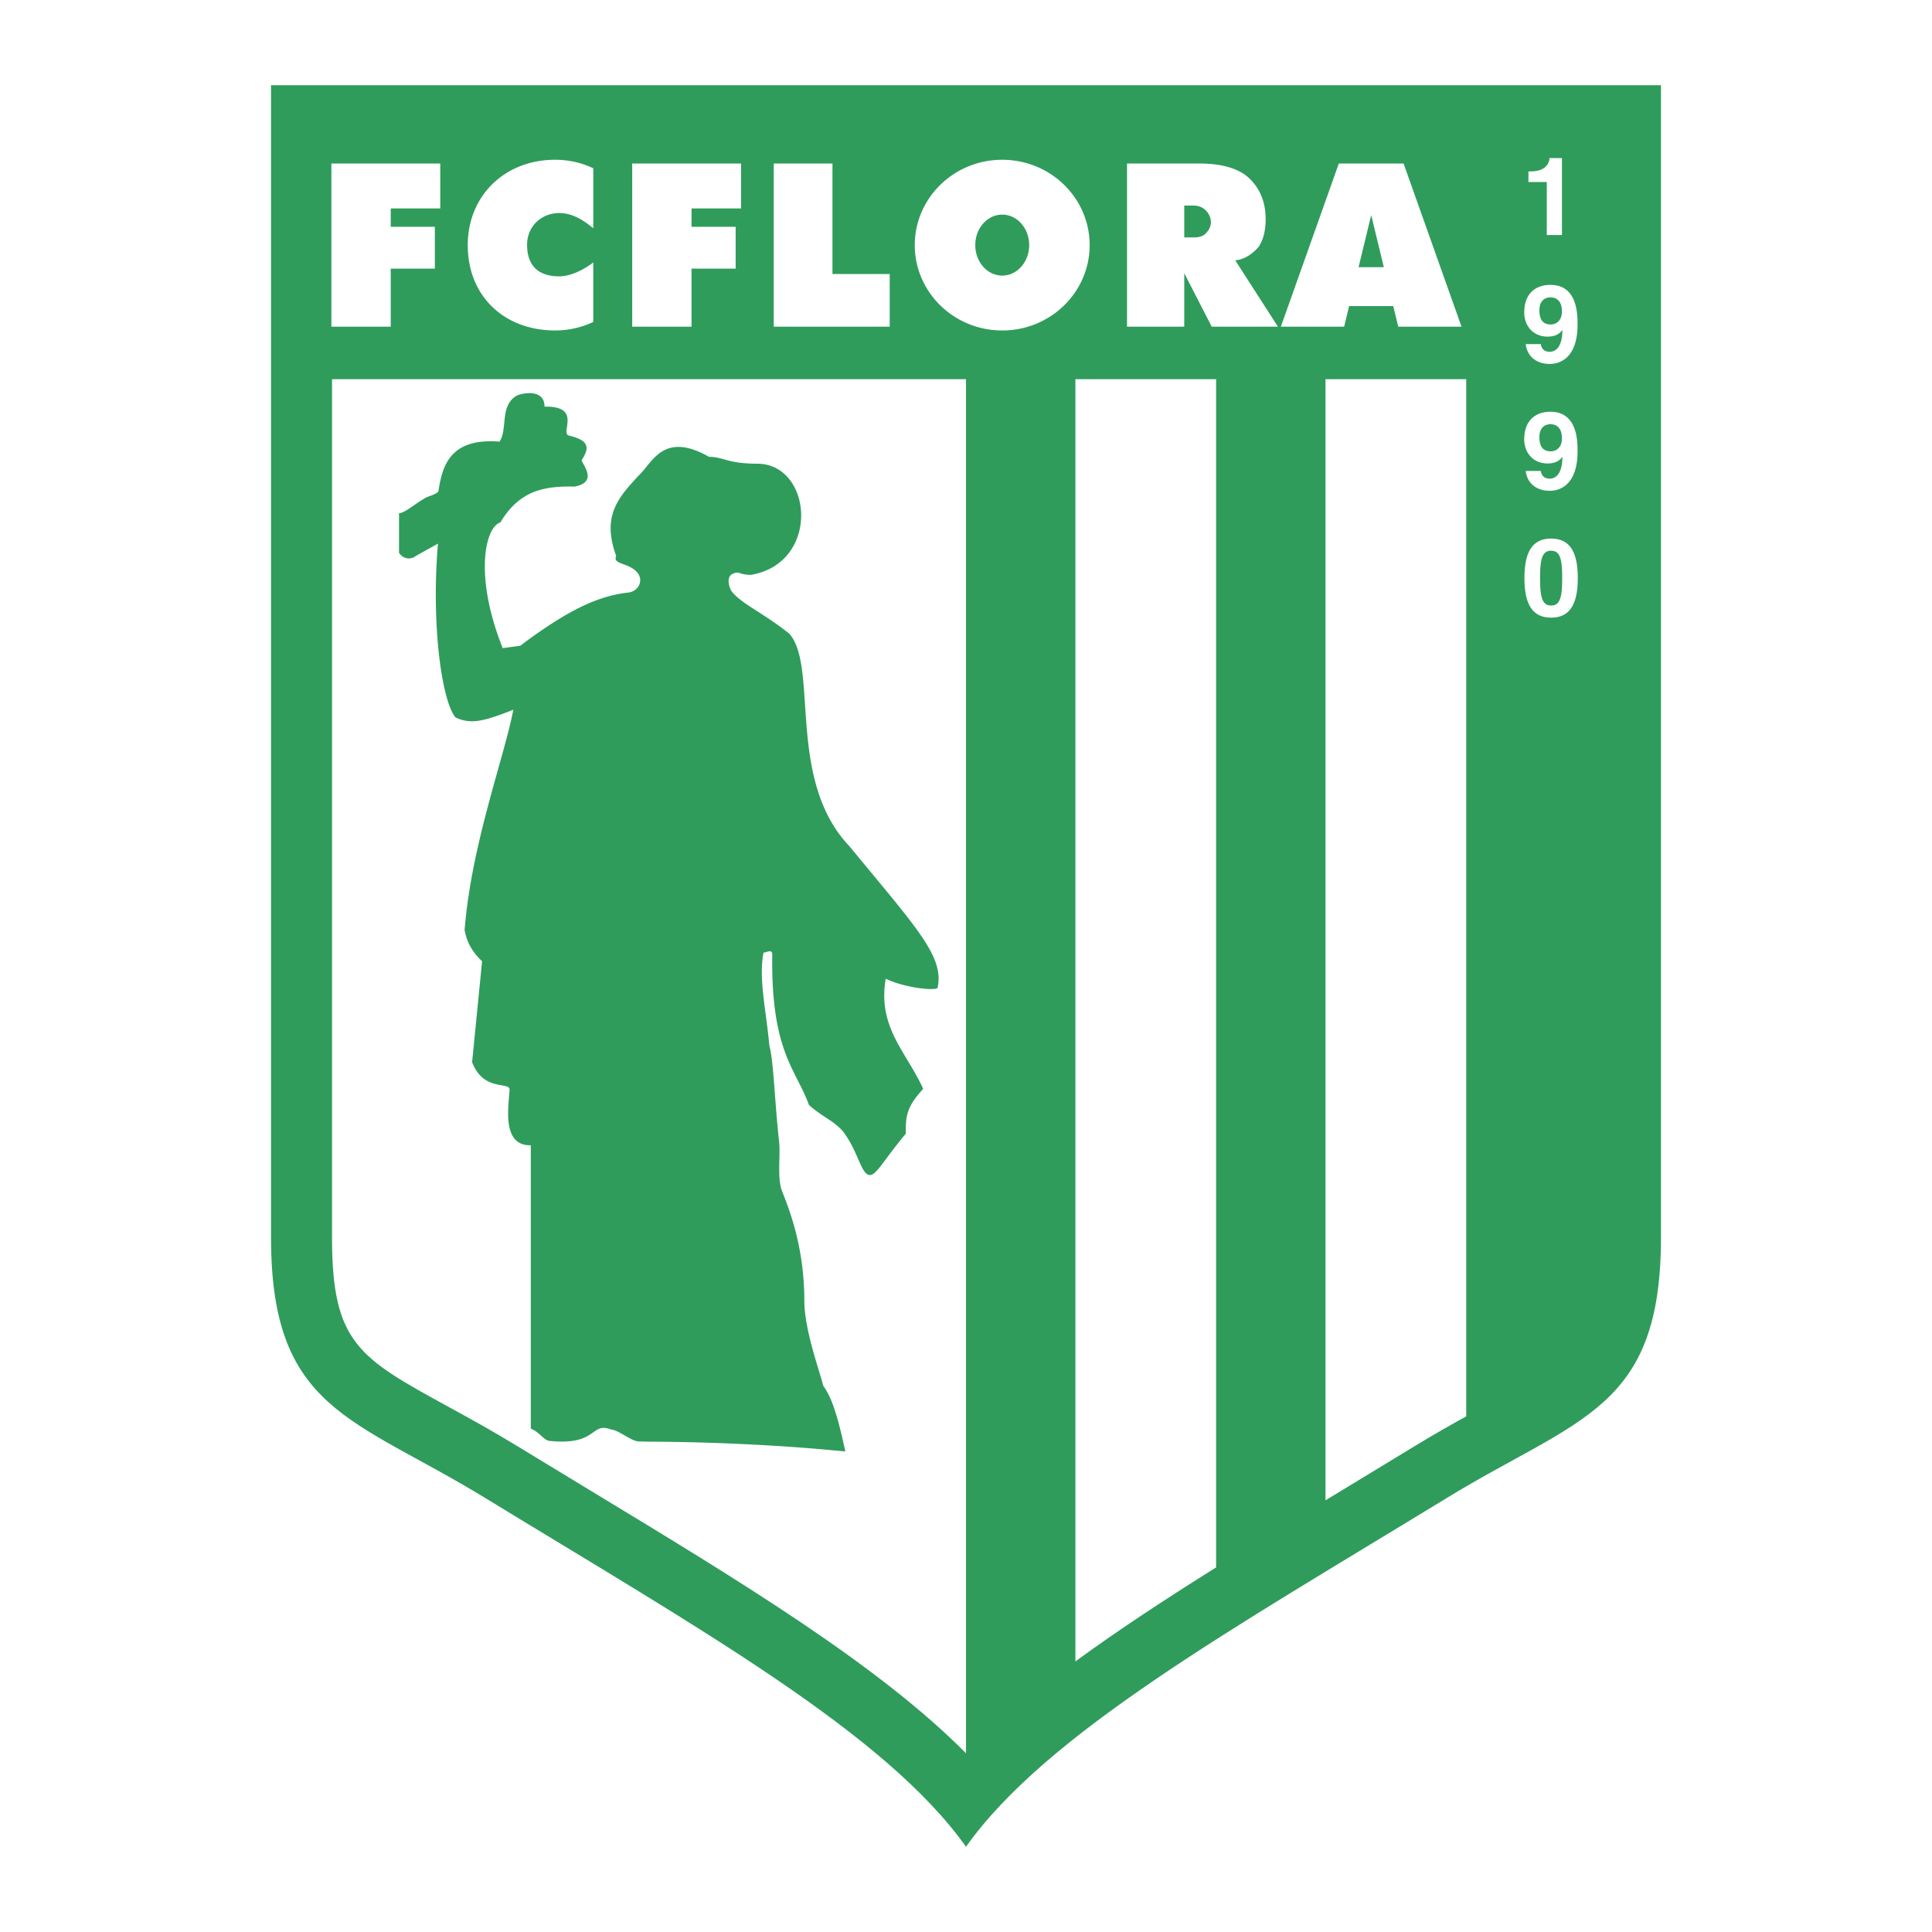 <svg xmlns="http://www.w3.org/2000/svg" width="2500" height="2500" viewBox="0 0 192.756 192.756"><g fill-rule="evenodd" clip-rule="evenodd"><path fill="#fff" d="M0 0h192.756v192.756H0V0z"/><path d="M27.041 123.461V8.504h138.674v114.957c0 17.193-8.18 17.936-21.35 25.982-21.318 13.025-39.932 23.455-47.988 34.809-8.056-11.354-26.668-21.783-47.986-34.809-13.17-8.047-21.35-8.732-21.35-25.982z" fill="#2f9c5c"/><path d="M96.377 37.83H33.125v85.631c0 10.535 2.683 12.004 11.57 16.871 2.048 1.121 4.37 2.393 6.868 3.918l7.244 4.402c15.291 9.262 28.857 17.488 37.57 26.27V37.83zM107.293 37.83v127.928c4.242-3.102 8.967-6.203 14.039-9.379V37.83h-14.039zM132.246 37.83v111.854l1.701-1.031 7.246-4.402c1.801-1.1 3.51-2.068 5.092-2.945V37.83h-14.039z" fill="#fff"/><path d="M84.737 84.416a12.399 12.399 0 0 1-1.745-2.327c-3.925-6.667-1.62-15.971-4.257-18.879-2.659-2.119-4.798-2.97-5.774-4.258-.166-.291-.54-1.288.062-1.661.769-.395.623.062 1.911.062 6.978-1.205 6.147-11.091.602-11.091-2.97 0-3.344-.685-4.798-.685-3.364-1.911-4.839-.685-5.919.602-.374.436-.706.893-1.059 1.226-2.14 2.284-3.718 4.112-2.285 8.059-.374.831 1.142.685 1.973 1.516.831.768.374 1.973-.748 2.139-3.136.332-6.064 1.89-9.741 4.527-.353.25-.706.52-1.059.789-.54.062-1.142.146-1.745.229-2.887-7.228-1.745-12.087-.229-12.544.873-1.475 1.89-2.368 3.032-2.908 1.288-.581 2.742-.706 4.341-.664 2.576-.457.602-2.431.748-2.659.623-.997.997-1.911-1.288-2.43-.914-.229 1.371-2.97-2.43-2.887 0-.997-.665-1.309-1.371-1.35-.644-.021-1.288.166-1.433.27-1.682.997-.852 3.281-1.682 4.569-4.777-.374-5.691 2.201-6.085 4.859 0 .396-1.205.603-1.433.831-.831.457-1.974 1.454-2.514 1.454v3.946c.457.685 1.226.685 1.683.312l2.201-1.226c-.685 8.059.374 15.66 1.745 17.342 1.516.686 2.658.457 5.773-.768-.914 4.798-4.174 13.375-4.86 21.974.229 1.288.831 2.264 1.745 3.116l-.997 10.074c1.143 2.969 3.739 1.91 3.739 2.74-.083 1.6-.831 5.629 2.118 5.545v28.268c.914.395 1.288 1.143 1.828 1.225 4.86.52 4.112-1.91 6.148-1.141.851.082 2.056 1.203 2.825 1.203.353 0 .706.021 1.059.021 6.563.021 13.396.395 18.173.852.478.041.935.082 1.35.125-.27-1.205-.706-3.303-1.35-4.943-.249-.623-.54-1.184-.852-1.6-.374-1.516-1.89-5.607-1.89-8.494 0-5.629-1.682-9.514-2.201-10.883-.54-1.289-.166-3.635-.312-4.943-.457-4.092-.54-8.039-.977-9.615-.304-3.484-1.097-6.689-.578-9.312.116.108.869-.431.869.193-.146 9.72 2.368 11.443 3.655 15.015.706.666 1.558 1.164 2.285 1.662.499.375.976.748 1.288 1.225 1.371 1.912 1.662 4.113 2.513 4.113.665 0 1.35-1.453 3.572-4.113 0-1.744.062-2.658 1.745-4.484-1.683-3.697-4.569-6.127-3.738-10.986 2.056.975 5.026 1.203 5.171.912.688-3.117-2.054-5.941-8.804-14.144z" fill="#2f9c5c"/><path d="M152.494 17.099h.217c1.461 0 1.85-.757 1.883-1.33h1.242v7.68h-1.514v-5.29h-1.828v-1.06zM153.586 30.967c0-1.104.703-1.298 1.094-1.298.779 0 1.156.541 1.156 1.417 0 .909-.584 1.288-1.113 1.288-.573-.001-1.137-.25-1.137-1.407zm-1.361 3.364c.129 1.223 1.07 1.979 2.379 1.979 1.385 0 2.791-.963 2.791-3.937 0-1.082-.043-3.949-2.703-3.949-1.504 0-2.619.876-2.619 2.759 0 1.287.855 2.401 2.326 2.401.52 0 1.113-.13 1.461-.649l.021.021c-.012 1.612-.639 2.142-1.266 2.142-.465 0-.801-.227-.889-.757v-.011h-1.501v.001zM153.586 43.623c0-1.103.703-1.298 1.094-1.298.779 0 1.156.541 1.156 1.417 0 .909-.584 1.287-1.113 1.287-.573 0-1.137-.249-1.137-1.406zm-1.361 3.364c.129 1.223 1.07 1.979 2.379 1.979 1.385 0 2.791-.963 2.791-3.938 0-1.082-.043-3.948-2.703-3.948-1.504 0-2.619.876-2.619 2.759 0 1.287.855 2.401 2.326 2.401.52 0 1.113-.13 1.461-.649l.021.021c-.012 1.612-.639 2.142-1.266 2.142-.465 0-.801-.227-.889-.757v-.011h-1.501v.001zM153.652 57.674c0-1.979.238-2.726 1.104-2.726s1.104.746 1.104 2.726-.238 2.737-1.104 2.737-1.104-.757-1.104-2.737zm-1.558 0c0 2.693.855 3.948 2.662 3.948 1.805 0 2.66-1.255 2.66-3.948s-.855-3.938-2.66-3.938c-1.807.001-2.662 1.245-2.662 3.938zM108.715 24.455c0 4.703-3.906 8.516-8.723 8.516-4.818 0-8.724-3.812-8.724-8.516 0-4.703 3.906-8.515 8.724-8.515 4.817 0 8.723 3.812 8.723 8.515zm-8.723-3.043c-1.486 0-2.689 1.362-2.689 3.042 0 1.681 1.203 3.043 2.689 3.043 1.484 0 2.689-1.362 2.689-3.043.001-1.68-1.204-3.042-2.689-3.042zM83.055 16.313v11.029h5.711v5.254H77.198V16.313h5.857zM73.937 16.313v4.486h-4.943v1.828h4.403v4.175h-4.403v5.794h-5.919V16.313h10.862zM43.925 16.313v4.486h-4.942v1.828h4.402v4.175h-4.402v5.794h-5.92V16.313h10.862zM55.785 27.57c-2.023 0-3.198-1.017-3.198-3.157 0-1.826 1.432-3.157 3.198-3.157 1.475 0 2.61.88 3.406 1.516v-5.984a8.86 8.86 0 0 0-3.801-.849c-5.054 0-8.723 3.618-8.723 8.515 0 5.073 3.617 8.516 8.723 8.516a8.85 8.85 0 0 0 3.801-.85v-5.937c-.487.39-1.969 1.387-3.406 1.387zM139.506 32.596h6.312l-5.783-16.283h-6.461l-5.783 16.283h6.314l.498-2.056h4.402l.501 2.056zm-3.961-5.94l1.26-5.197 1.26 5.197h-2.52zM119.068 20.508c.645 0 1.039.291 1.205.457.311.291.539.748.539 1.205s-.229.831-.539 1.143c-.166.166-.451.374-1.205.374h-.914v-3.178h.914v-.001zm-6.625-4.195v16.283h5.711v-5.337l2.742 5.337h6.604l-4.258-6.625c.914-.083 1.662-.603 2.285-1.288.52-.685.748-1.744.748-2.804 0-1.766-.604-3.115-1.662-4.112s-2.824-1.454-4.943-1.454h-7.227z" fill="#fff"/></g></svg>